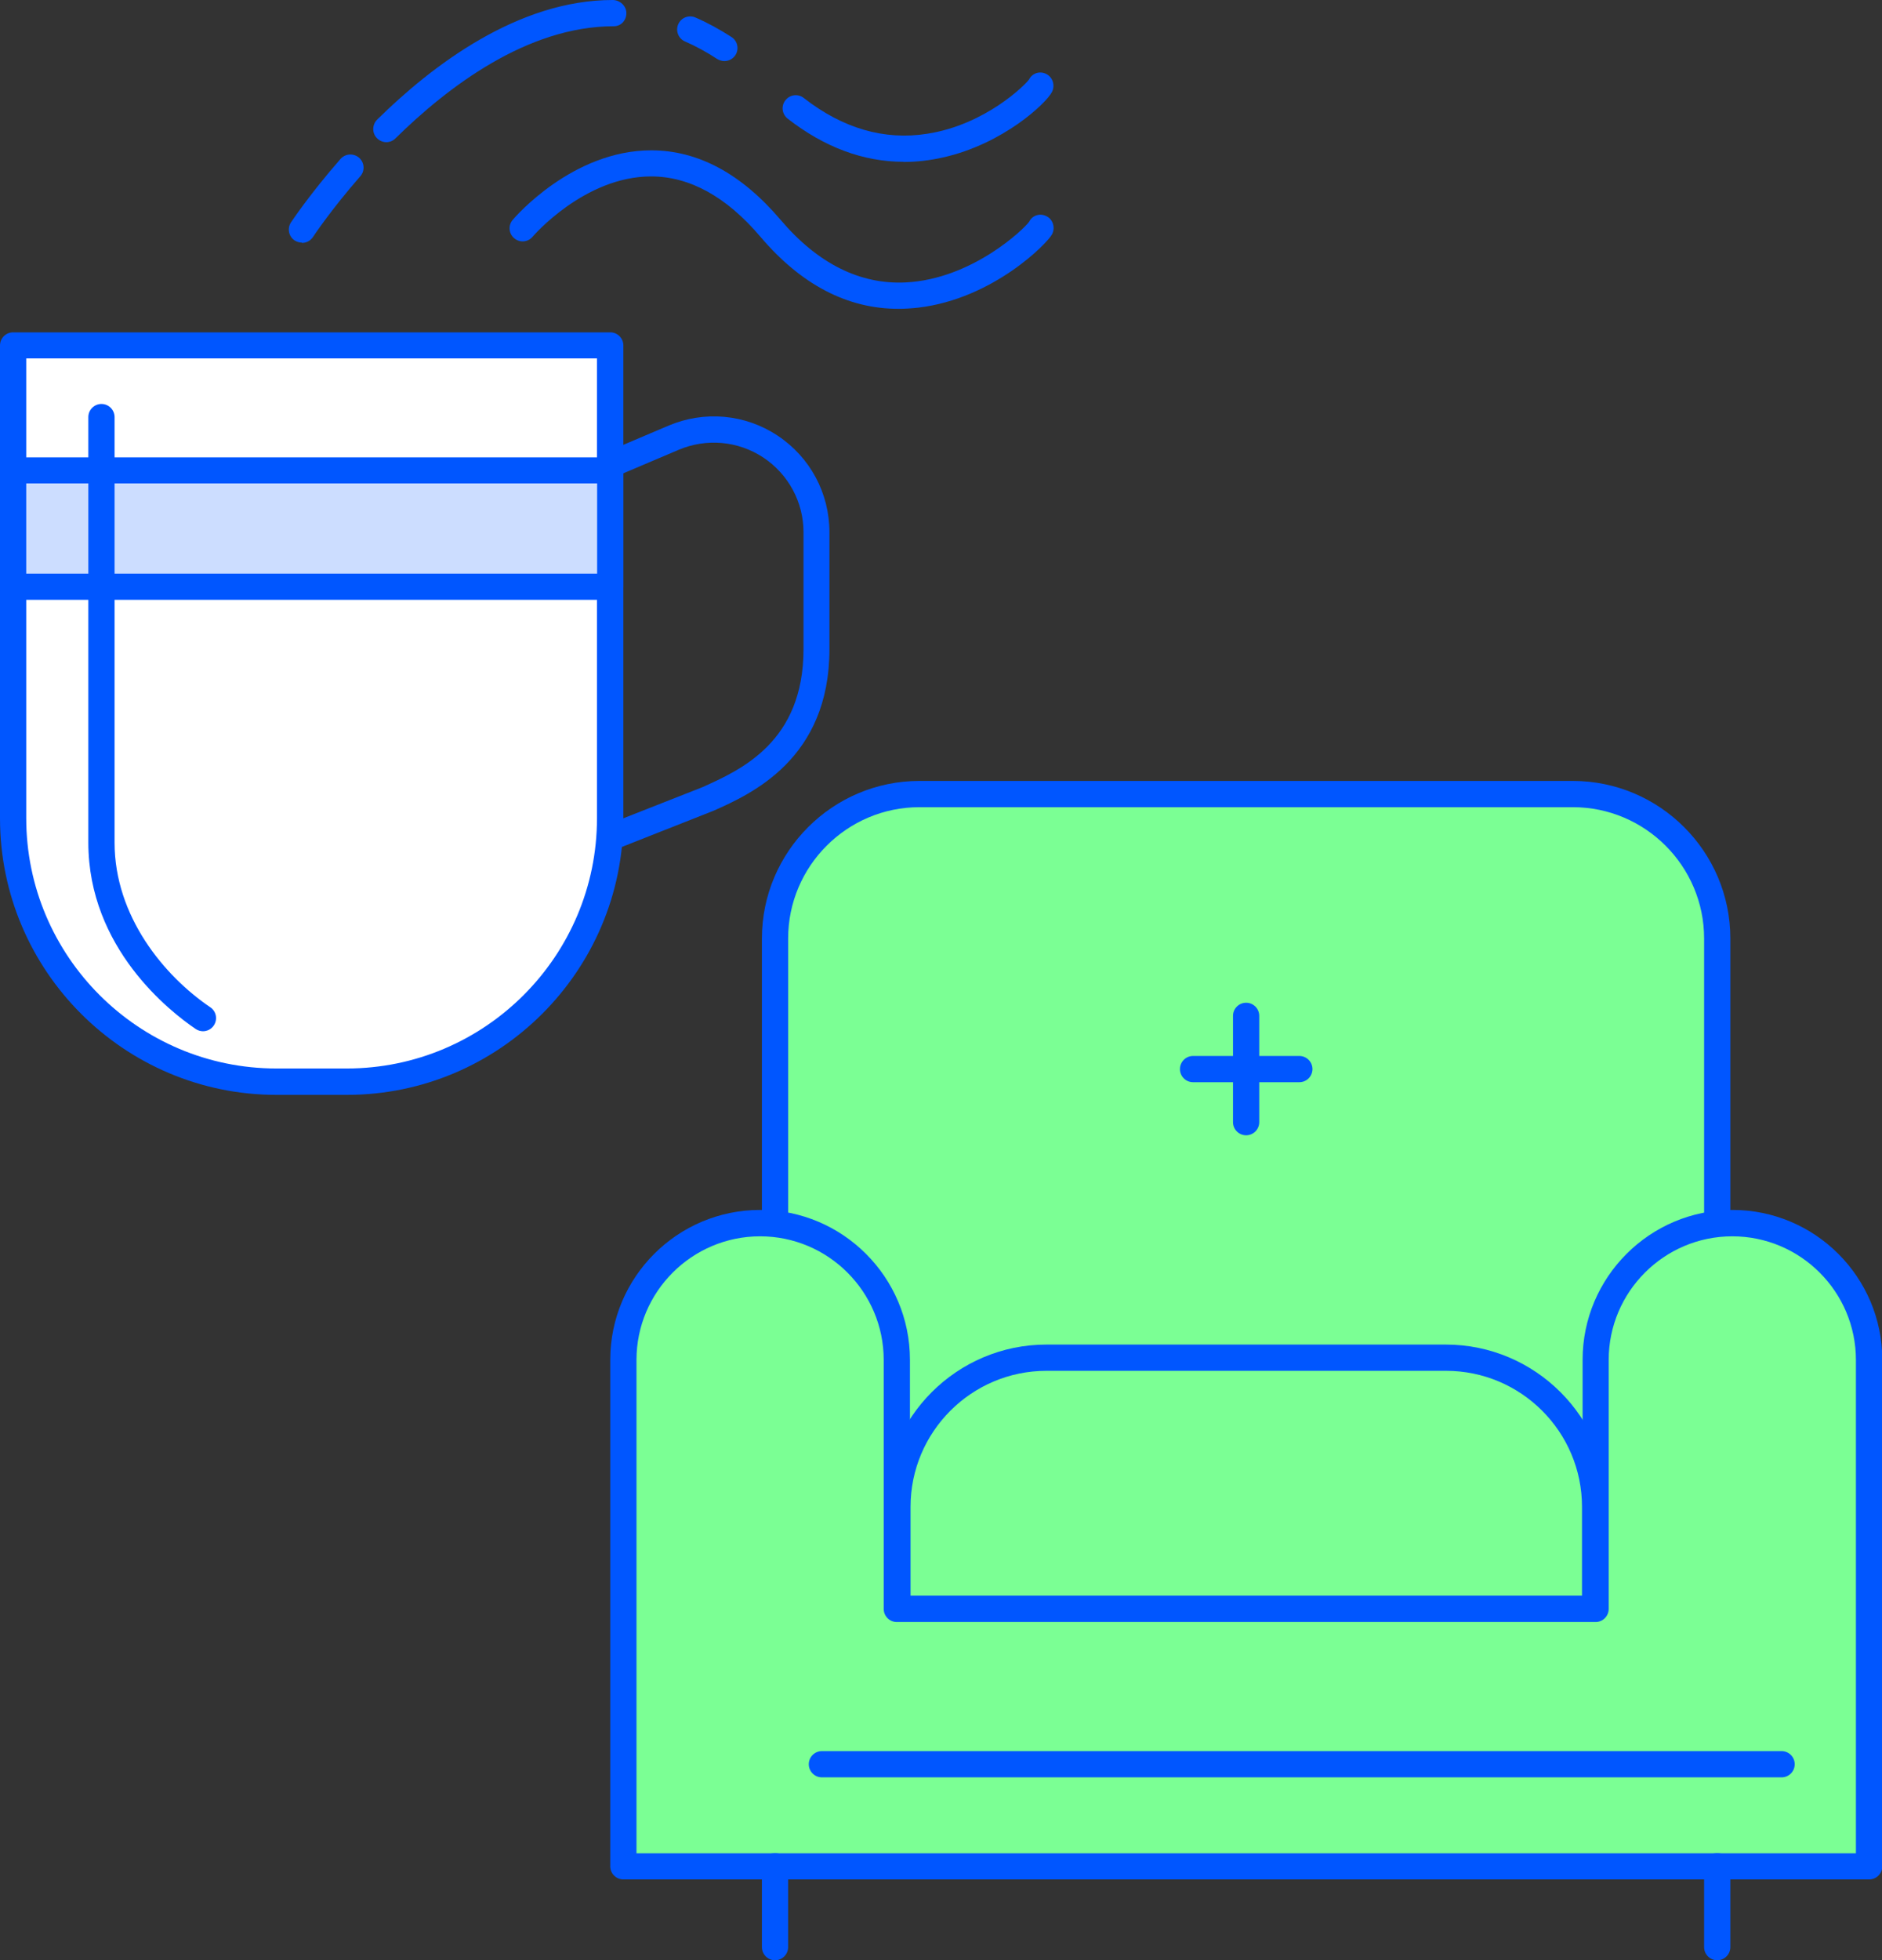 <?xml version="1.0" encoding="UTF-8"?>
<svg id="Layer_2" data-name="Layer 2" xmlns="http://www.w3.org/2000/svg" viewBox="0 0 124.84 130">
  <rect x="0" y="0" width="124.84" height="130" fill="#333333" stroke="none"/>
  <defs>
    <style>
      .cls-1 {
        fill: #fff;
      }

      .cls-2 {
        fill: #cdf;
      }

      .cls-3 {
        fill: #7bff94;
      }

      .cls-4 {
        fill: #0056ff;
      }
    </style>
  </defs>
  <g id="Layer_1-2" data-name="Layer 1">
    <g>
      <g>
        <g>
          <g>
            <path class="cls-3" d="M113.91,110.3v-48.06c0-5.29-4.29-9.58-9.58-9.58h-43.34c-5.29,0-9.58,4.29-9.58,9.58v48.06h62.5Z"/>
            <path class="cls-4" d="M113.91,111.17h-62.5c-.48,0-.87-.39-.87-.87v-48.06c0-5.76,4.69-10.45,10.45-10.45h43.34c5.76,0,10.45,4.69,10.45,10.45v48.06c0,.48-.39.87-.87.87ZM52.28,109.43h60.76v-47.19c0-4.8-3.91-8.71-8.71-8.71h-43.34c-4.8,0-8.71,3.91-8.71,8.71v47.19Z"/>
          </g>
          <g>
            <path class="cls-3" d="M59.52,108.09v-8.16c0-5.44,4.45-9.89,9.89-9.89h26.5c5.44,0,9.89,4.45,9.89,9.89v8.16h-46.29Z"/>
            <path class="cls-4" d="M105.8,108.96h-46.28c-.48,0-.87-.39-.87-.87v-8.16c0-5.93,4.83-10.76,10.76-10.76h26.5c5.93,0,10.76,4.83,10.76,10.76v8.16c0,.48-.39.87-.87.87ZM60.39,107.22h44.55v-7.29c0-4.98-4.05-9.02-9.02-9.02h-26.5c-4.98,0-9.02,4.05-9.02,9.02v7.29Z"/>
          </g>
          <g>
            <path class="cls-3" d="M105.84,106.69v-16.51c0-4.99,4.08-9.07,9.07-9.07h0c4.99,0,9.07,4.08,9.07,9.07v33.59H41.35v-33.59c0-4.99,4.08-9.07,9.07-9.07h0c4.99,0,9.07,4.08,9.07,9.07v16.51h46.35Z"/>
            <path class="cls-4" d="M123.97,124.64H41.35c-.48,0-.87-.39-.87-.87v-33.59c0-5.48,4.46-9.94,9.94-9.94s9.94,4.46,9.94,9.94v15.64h44.62v-15.64c0-5.48,4.46-9.94,9.94-9.94s9.94,4.46,9.94,9.94v33.59c0,.48-.39.87-.87.87ZM42.22,122.91h80.89v-32.72c0-4.52-3.68-8.2-8.2-8.2s-8.2,3.68-8.2,8.2v16.51c0,.48-.39.87-.87.87h-46.35c-.48,0-.87-.39-.87-.87v-16.51c0-4.52-3.68-8.2-8.2-8.2s-8.2,3.68-8.2,8.2v32.72Z"/>
          </g>
          <path class="cls-4" d="M118.18,117.87h-63.66c-.48,0-.87-.39-.87-.87s.39-.87.87-.87h63.66c.48,0,.87.39.87.87s-.39.87-.87.87Z"/>
          <g>
            <path class="cls-4" d="M51.41,130c-.48,0-.87-.39-.87-.87v-5.36c0-.48.39-.87.87-.87s.87.39.87.87v5.36c0,.48-.39.87-.87.87Z"/>
            <path class="cls-4" d="M113.91,130c-.48,0-.87-.39-.87-.87v-5.36c0-.48.39-.87.87-.87s.87.39.87.87v5.36c0,.48-.39.87-.87.87Z"/>
          </g>
        </g>
        <g>
          <path class="cls-4" d="M82.66,75.29c-.48,0-.87-.39-.87-.87v-7.05c0-.48.39-.87.87-.87s.87.39.87.87v7.05c0,.48-.39.87-.87.87Z"/>
          <path class="cls-4" d="M86.19,70.03c.48,0,.87.39.87.87s-.39.87-.87.87h-7.05c-.48,0-.87-.39-.87-.87s.39-.87.87-.87"/>
        </g>
      </g>
      <g>
        <path class="cls-4" d="M39.63,56.75c-.35,0-.67-.21-.81-.55-.18-.45.04-.95.49-1.13l7.27-2.86c2.56-1.15,6.72-3,6.72-9.16v-7.75c0-2-1-3.85-2.67-4.96-1.67-1.1-3.76-1.29-5.61-.51l-5.06,2.15c-.44.19-.95-.02-1.14-.46-.19-.44.02-.95.46-1.14l5.06-2.15c2.38-1.01,5.09-.77,7.24.66,2.16,1.43,3.44,3.82,3.44,6.41v7.75c0,7.28-5.18,9.6-7.67,10.71l-7.42,2.93c-.1.04-.21.06-.32.06Z"/>
        <g>
          <path class="cls-1" d="M.87,22.91h39.61v31.36c0,9.64-7.83,17.47-17.47,17.47h-4.66c-9.64,0-17.47-7.83-17.47-17.47v-31.36h0Z"/>
          <path class="cls-4" d="M23,72.61h-4.66c-10.11,0-18.34-8.23-18.34-18.34v-31.36c0-.48.39-.87.87-.87h39.61c.48,0,.87.39.87.87v31.36c0,10.11-8.23,18.34-18.34,18.34ZM1.74,23.77v30.49c0,9.16,7.45,16.6,16.6,16.6h4.66c9.16,0,16.6-7.45,16.6-16.6v-30.49H1.74Z"/>
        </g>
        <g>
          <rect class="cls-2" x=".87" y="31.2" width="39.61" height="7.71"/>
          <path class="cls-4" d="M40.47,39.78H.87c-.48,0-.87-.39-.87-.87v-7.71c0-.48.39-.87.87-.87h39.61c.48,0,.87.39.87.87v7.71c0,.48-.39.87-.87.87ZM1.74,38.04h37.87v-5.98H1.74v5.98Z"/>
        </g>
        <path class="cls-4" d="M13.47,68.39c-.17,0-.34-.05-.49-.15-1.67-1.13-7.12-5.35-7.12-12.36v-28.22c0-.48.39-.87.87-.87s.87.39.87.87v28.22c0,4.88,3.28,8.84,6.35,10.92.4.27.5.81.23,1.21-.17.25-.44.38-.72.38Z"/>
      </g>
      <path class="cls-4" d="M59.59,20.48c-3.38,0-6.45-1.6-9.15-4.78-2.25-2.65-4.69-4-7.25-4-4.42,0-7.83,3.96-7.86,4-.31.37-.86.41-1.22.1-.37-.31-.41-.86-.1-1.22.16-.19,3.97-4.61,9.19-4.61,3.1,0,5.98,1.55,8.58,4.61,2.47,2.91,5.28,4.3,8.3,4.15,4.42-.22,7.89-3.58,8.19-4.03.21-.43.73-.58,1.15-.36.43.21.59.76.37,1.19-.3.6-3.91,4.28-8.86,4.87-.45.05-.89.08-1.33.08Z"/>
      <path class="cls-4" d="M59.95,10.73c-2.68,0-5.26-.96-7.7-2.86-.38-.3-.45-.84-.15-1.22.29-.38.84-.45,1.22-.15,2.59,2.02,5.34,2.82,8.19,2.37,3.86-.6,6.51-3.25,6.75-3.6.22-.43.73-.58,1.15-.36.43.22.59.76.37,1.19-.37.74-3.24,3.45-7.22,4.34-.88.2-1.75.3-2.62.3Z"/>
      <path class="cls-4" d="M20.03,16.09c-.16,0-.33-.05-.48-.14-.4-.26-.51-.8-.25-1.2.05-.07,1.24-1.87,3.29-4.21.32-.36.86-.39,1.23-.08.36.32.4.87.08,1.23-1.96,2.24-3.13,4.01-3.14,4.03-.17.25-.44.39-.73.39ZM25.63,9.43c-.22,0-.45-.09-.62-.26-.34-.34-.33-.89,0-1.23,3.67-3.62,9.36-7.94,15.63-7.94.48,0,.91.39.91.87s-.35.87-.83.87c-5.76,0-11.05,4.05-14.49,7.44-.17.17-.39.25-.61.25ZM48.05,4.05c-.16,0-.33-.05-.48-.14-.7-.46-1.42-.85-2.13-1.16-.44-.19-.64-.7-.45-1.14.19-.44.7-.64,1.14-.45.81.35,1.61.79,2.4,1.3.4.26.51.8.25,1.2-.17.25-.44.39-.73.39Z"/>
    </g>
  </g>
</svg>
